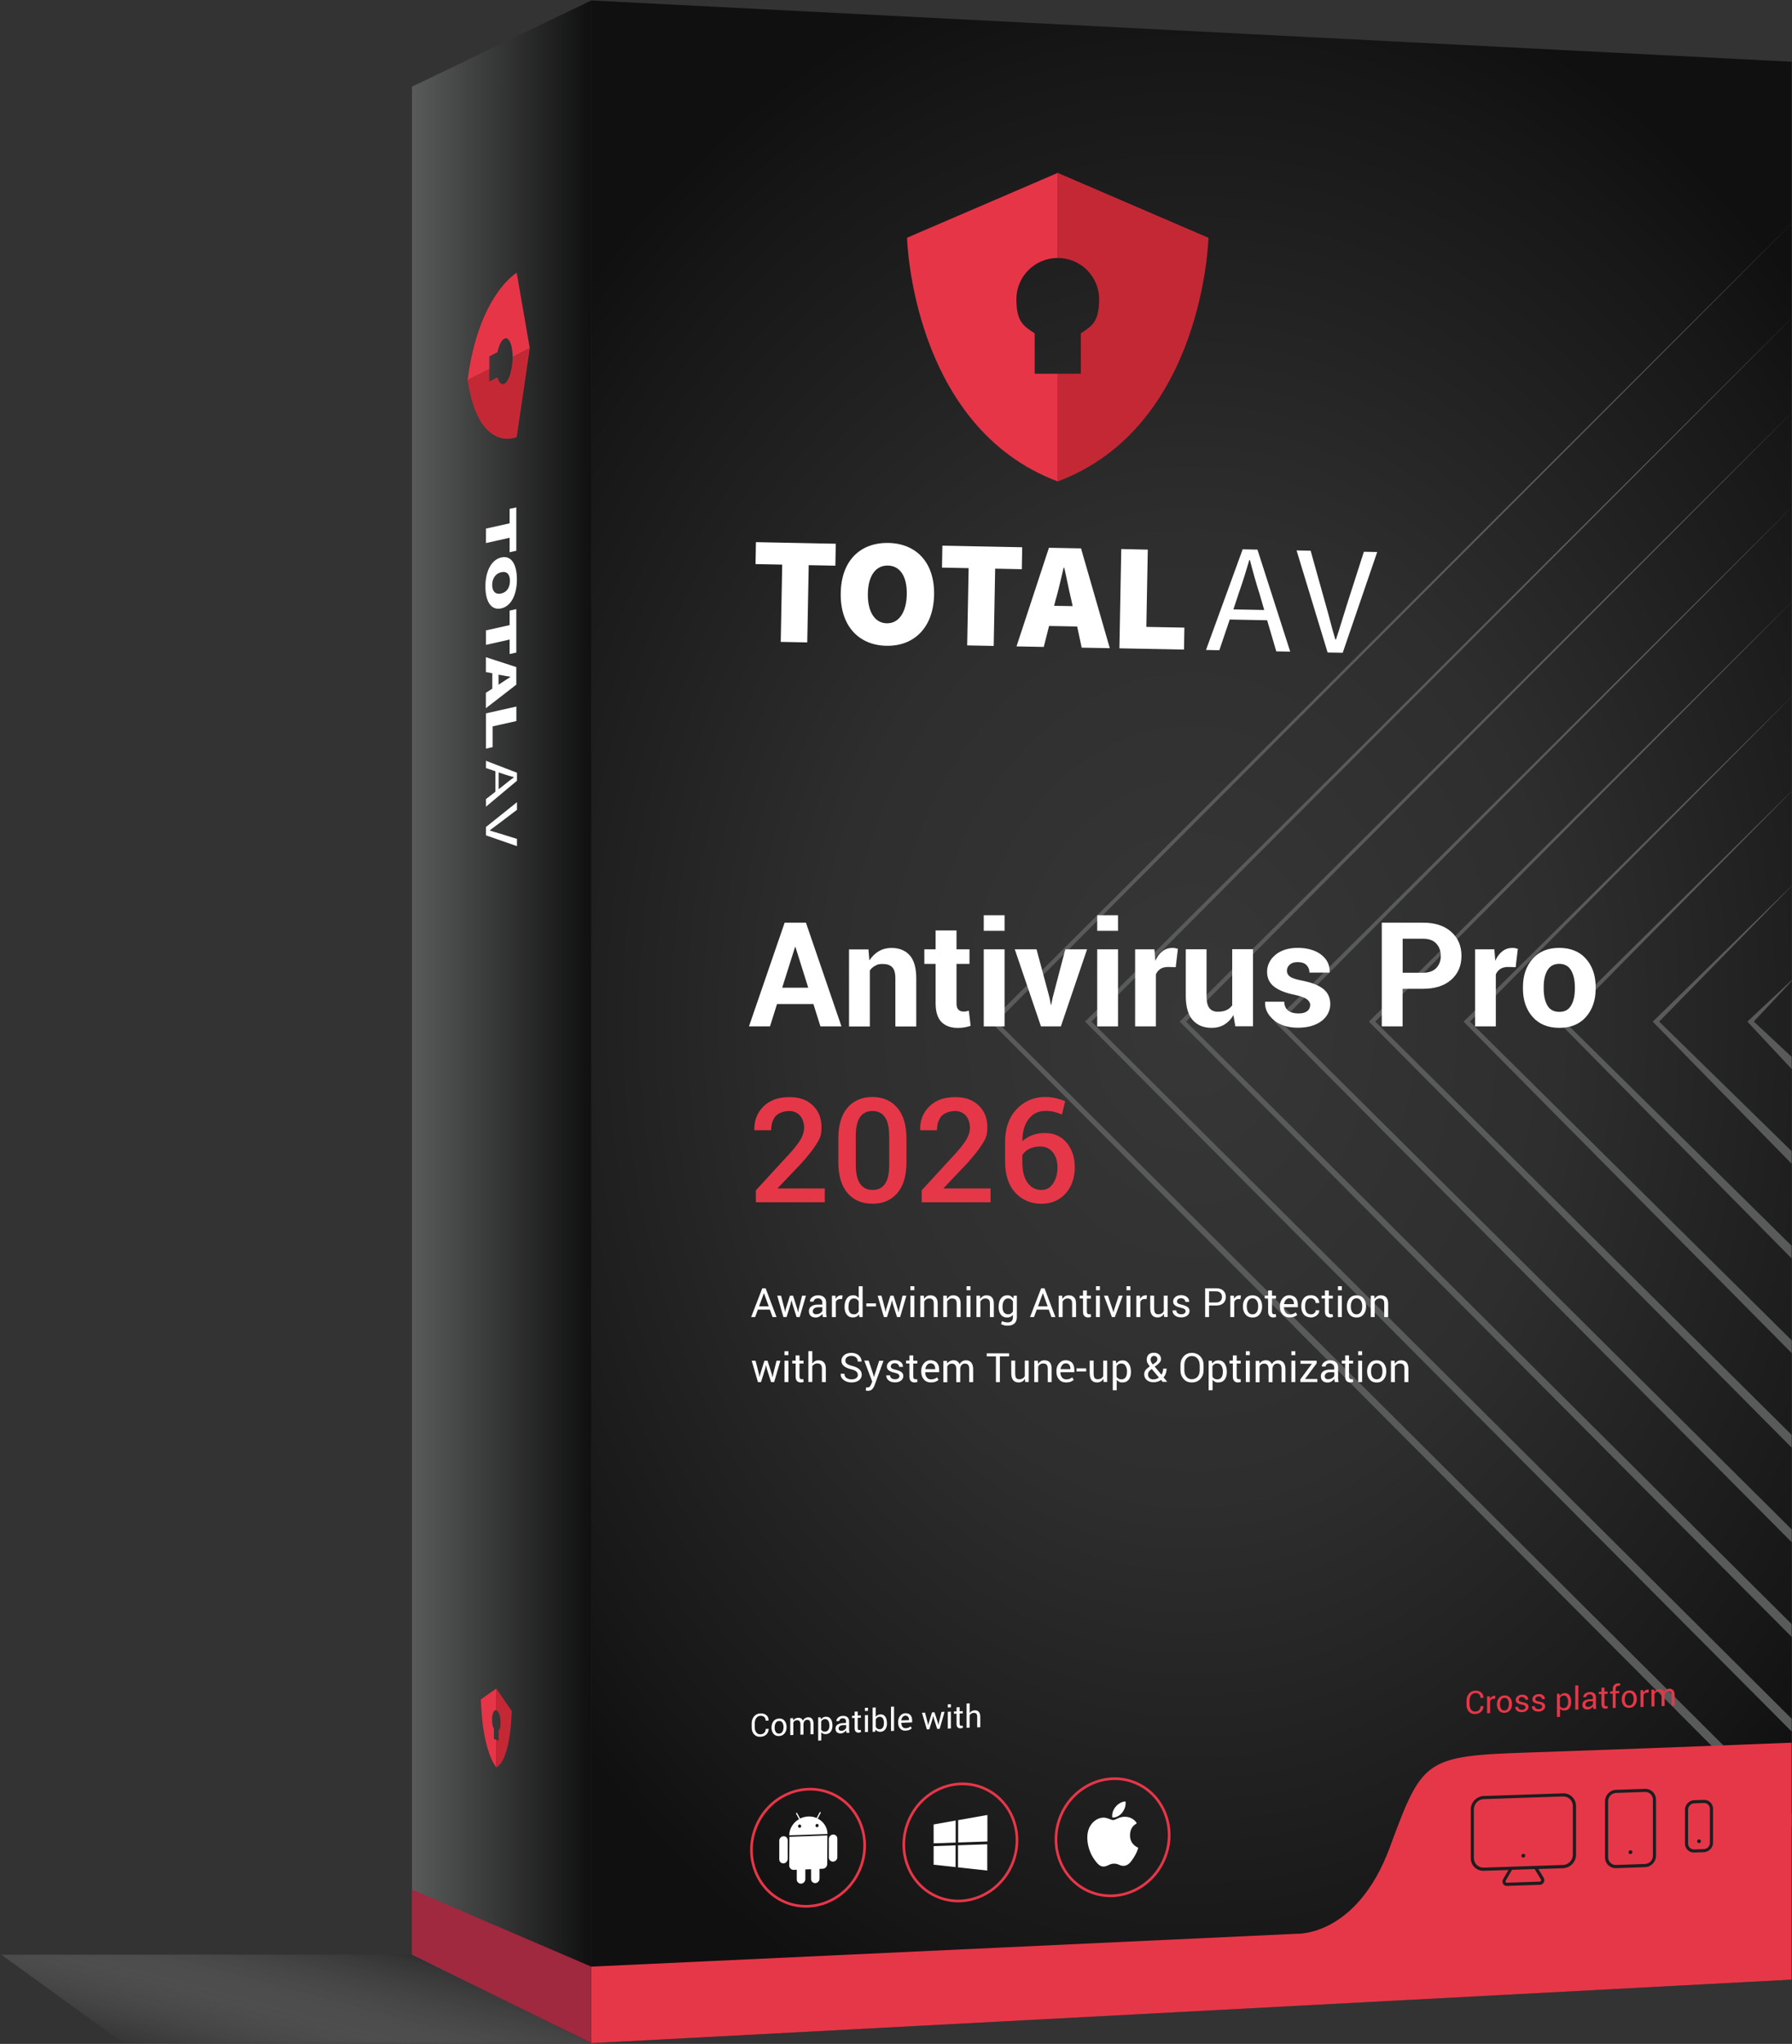 <?xml version="1.0" encoding="UTF-8"?>
<svg id="TotalAV" xmlns="http://www.w3.org/2000/svg" xmlns:xlink="http://www.w3.org/1999/xlink" version="1.1" viewBox="0 0 2702.7 3082">
  <rect x="0" y="0" width="2702.7" height="3082" fill="#333333" stroke="none"/>
  <!-- Generator: Adobe Illustrator 30.0.0, SVG Export Plug-In . SVG Version: 2.1.1 Build 123)  -->
  <defs>
    <style>
      .st0, .st1 {
        fill: #fff;
      }

      .st0, .st2, .st3 {
        fill-rule: evenodd;
      }

      .st4 {
        fill: url(#linear-gradient1);
      }

      .st5 {
        fill: #595a5a;
      }

      .st6 {
        fill: url(#radial-gradient);
      }

      .st7 {
        fill: url(#linear-gradient);
      }

      .st8 {
        isolation: isolate;
      }

      .st9 {
        fill: #a0283f;
      }

      .st10 {
        fill: #1c1e20;
      }

      .st11 {
        fill: none;
        stroke: #e73648;
        stroke-miterlimit: 10;
        stroke-width: 4px;
      }

      .st2 {
        fill: #c52835;
      }

      .st12 {
        fill: #e63748;
      }

      .st3 {
        fill: #e73548;
      }
    </style>
    <linearGradient id="linear-gradient" x1="411.3" y1="917.5" x2="479.1" y2="664.4" gradientTransform="translate(0 2229.5)" gradientUnits="userSpaceOnUse">
      <stop offset="0" stop-color="#fff" stop-opacity="0"/>
      <stop offset="0" stop-color="#f6f6f6" stop-opacity="0"/>
      <stop offset=".2" stop-color="#dedede" stop-opacity=".1"/>
      <stop offset=".4" stop-color="#b6b6b6" stop-opacity=".2"/>
      <stop offset=".6" stop-color="#7f7f7f" stop-opacity=".3"/>
      <stop offset=".9" stop-color="#393939" stop-opacity=".4"/>
      <stop offset="1" stop-color="#101010" stop-opacity=".5"/>
    </linearGradient>
    <radialGradient id="radial-gradient" cx="1796.9" cy="3007" fx="1796.9" fy="3007" r="1389.3" gradientTransform="translate(0 5445.3) scale(1 -1.3)" gradientUnits="userSpaceOnUse">
      <stop offset="0" stop-color="#373737"/>
      <stop offset=".4" stop-color="#2e2e2e"/>
      <stop offset=".8" stop-color="#171717"/>
      <stop offset=".9" stop-color="#101010"/>
    </radialGradient>
    <linearGradient id="linear-gradient1" x1="621.4" y1="3776.3" x2="891.7" y2="3776.3" gradientTransform="translate(0 5317.1) scale(1 -1)" gradientUnits="userSpaceOnUse">
      <stop offset="0" stop-color="#595a5a"/>
      <stop offset="1" stop-color="#101010"/>
    </linearGradient>
  </defs>
  <polygon id="Shadow" class="st7" points="891.8 3080.8 186.3 3080.8 2 2947.5 621.5 2947.3 891.8 3080.8"/>
  <polygon id="Front_Base" class="st6" points="2702.2 2985 891.7 3080.8 891.7 .7 2702.2 93.1 2702.2 2985"/>
  <g id="Arrows">
    <path class="st5" d="M1503.4,1540.5L2701.9,337.3l.3.3v-.7l-1206,1201.2-2.4,2.4,2.4,2.4,1206,1210.9v-19.3l-1198.8-1194"/>
    <path class="st5" d="M1646.1,1540.5L2701.9,480l.3.3v-.7l-1063.3,1058.5-2.4,2.4,2.4,2.4,1063.3,1068.1v-19.3l-1056.1-1051.2"/>
    <path class="st5" d="M1788.8,1540.5l913.1-917.8.3.3v-.7l-920.6,915.8-2.4,2.4,2.4,2.4,920.6,925.4v-19.3l-913.4-908.5"/>
    <path class="st5" d="M1931.6,1540.5l770.4-775.1.3.3v-.7l-777.9,773.1-2.5,2.4,2.5,2.4,777.9,782.7v-19.3l-770.7-765.8"/>
    <path class="st5" d="M2074.2,1540.5l627.7-632.4.3.3v-.7l-635.2,630.4-2.4,2.4,2.4,2.4,635.2,640v-19.2l-628-623.2"/>
    <path class="st5" d="M2217,1540.5l485-489.7.3.3v-.7l-492.5,487.8-2.4,2.4,2.4,2.5,492.5,497.3v-19.2l-485.3-480.7"/>
    <path class="st5" d="M2359.6,1540.5l342.3-347,.2.2v-.7l-349.8,345.1-2.4,2.4,2.4,2.5,349.8,354.6v-19.1l-342.5-338"/>
    <path class="st5" d="M2502.4,1540.5l199.6-204.2.2.2v-.8l-207.1,202.5-2.4,2.4,2.4,2.5,207.1,211.8v-19l-199.8-195.4"/>
    <path class="st5" d="M2645.1,1540.4l57.1-61.1v-1.3l-64.4,60.2-2.4,2.3,2.4,2.6,64.4,68.9v-18.3l-57.1-53.3"/>
  </g>
  <polygon id="Side_Base" class="st4" points="891.7 3080.8 621.4 2947.3 621.4 130.7 891.7 .7 891.7 3080.8"/>
  <g class="st8">
    <g class="st8">
      <path class="st12" d="M1243.9,1812.9h-103.9v-18l50.9-55.4c8.3-9.1,14-16.6,17.2-22.4,3.2-5.8,4.7-11.5,4.7-17.1s-2-12.9-6.1-17.6-9.6-7.1-16.5-7.1-16,2.6-20.4,7.7c-4.4,5.2-6.7,12.2-6.7,21.3h-25.2l-.2-.6c-.4-13.9,4.2-25.6,13.6-35.1,9.5-9.5,22.4-14.2,38.9-14.2s26.9,4.2,35.7,12.5c8.7,8.3,13.1,19.2,13.1,32.5s-2.5,17.5-7.6,25.7-12.9,18.1-23.5,29.8l-34.8,36.6.3.6h70.5v20.9Z"/>
      <path class="st12" d="M1367.1,1752.6c0,20.3-4.6,35.8-13.8,46.5-9.2,10.7-21.6,16-37.4,16s-28.4-5.3-37.6-16c-9.2-10.7-13.9-26.2-13.9-46.5v-35.8c0-20.3,4.6-35.8,13.8-46.5,9.2-10.7,21.7-16.1,37.5-16.1s28.3,5.4,37.5,16.1,13.9,26.2,13.9,46.5v35.8ZM1341,1712.9c0-12.8-2.1-22.3-6.4-28.4-4.3-6.2-10.6-9.2-18.8-9.2s-14.5,3.1-18.7,9.2c-4.3,6.2-6.4,15.6-6.4,28.4v43.5c0,12.9,2.2,22.4,6.5,28.6,4.3,6.2,10.6,9.3,18.9,9.3s14.5-3.1,18.7-9.2c4.2-6.2,6.3-15.7,6.3-28.7v-43.5Z"/>
      <path class="st12" d="M1494,1812.9h-103.9v-18l50.9-55.4c8.3-9.1,14-16.6,17.2-22.4,3.2-5.8,4.7-11.5,4.7-17.1s-2-12.9-6.1-17.6-9.6-7.1-16.5-7.1-16,2.6-20.4,7.7c-4.4,5.2-6.7,12.2-6.7,21.3h-25.2l-.2-.6c-.4-13.9,4.2-25.6,13.6-35.1,9.5-9.5,22.4-14.2,38.9-14.2s26.9,4.2,35.7,12.5c8.7,8.3,13.1,19.2,13.1,32.5s-2.5,17.5-7.6,25.7-12.9,18.1-23.5,29.8l-34.8,36.6.3.6h70.5v20.9Z"/>
      <path class="st12" d="M1576.5,1654.2c5.6,0,11,.6,16.1,1.8s9.8,2.7,13.9,4.6l-4.9,20c-4-1.7-7.9-3.1-11.7-4-3.8-1-8.2-1.5-13.2-1.5-10.5,0-18.9,4.1-25.2,12.2-6.3,8.1-9.5,19-9.5,32.7v.8c4.3-3.9,9.3-7,15-9.1s11.9-3.2,18.7-3.2c14,0,25,4.9,33.1,14.7,8.1,9.8,12.2,22.2,12.2,37.3s-4.7,29.1-14,39.3c-9.3,10.2-21.5,15.4-36.6,15.4s-29-5.6-39.2-16.8-15.3-26.8-15.3-46.8v-29.9c0-20.3,5.7-36.7,17.2-49,11.5-12.3,25.9-18.5,43.3-18.5ZM1569.2,1728.8c-6.6,0-12.2,1.2-16.8,3.5-4.6,2.3-8.1,5.5-10.5,9.5v11.2c0,13.2,2.7,23.4,8,30.6,5.3,7.2,12.2,10.7,20.5,10.7s13.6-3.3,17.9-9.8c4.4-6.5,6.6-14.5,6.6-24s-2.3-17-6.9-22.8c-4.6-5.9-10.8-8.8-18.8-8.8Z"/>
    </g>
  </g>
  <g class="st8">
    <g class="st8">
      <path class="st1" d="M1161.2,1974.8h-18.2l-4.1,11.2h-6l16.8-43.4h5l16.5,43.4h-6l-4.1-11.2ZM1144.8,1969.9h14.6l-7.1-19.7h-.2l-7.3,19.7Z"/>
      <path class="st1" d="M1183.3,1974.3l.7,3.9h.2l.8-3.9,6.4-20.5h4.7l6.5,20.5.9,4.3h.2l.9-4.3,5.1-20.5h5.8l-9.4,32.2h-4.7l-6.2-19.6-1.3-5.5h-.2s-1.3,5.5-1.3,5.5l-6.1,19.6h-4.7l-9.4-32.2h5.8l5.3,20.5Z"/>
      <path class="st1" d="M1241,1986c-.2-1-.4-1.8-.5-2.6-.1-.7-.2-1.5-.2-2.2-1.1,1.5-2.5,2.8-4.3,3.9-1.8,1-3.6,1.6-5.7,1.6-3.4,0-5.9-.9-7.7-2.6-1.8-1.7-2.6-4.1-2.6-7.1s1.2-5.5,3.7-7.2c2.5-1.7,5.9-2.6,10.1-2.6h6.4v-3.2c0-1.9-.6-3.4-1.7-4.5-1.2-1.1-2.8-1.7-4.9-1.7s-3.4.5-4.6,1.4c-1.2,1-1.8,2.1-1.8,3.5h-5.6v-.2c-.2-2.3.9-4.5,3.3-6.4,2.3-1.9,5.3-2.9,9-2.9s6.6.9,8.8,2.8,3.3,4.5,3.3,8v15.5c0,1.2,0,2.3.2,3.3s.3,2.1.7,3.2h-6ZM1231.3,1981.7c2.1,0,4-.5,5.7-1.6,1.7-1.1,2.8-2.3,3.3-3.7v-5.2h-6.6c-2.4,0-4.3.6-5.7,1.8-1.4,1.2-2.1,2.6-2.1,4.2s.4,2.6,1.3,3.4c.9.8,2.2,1.2,4,1.2Z"/>
      <path class="st1" d="M1270,1959l-3-.2c-1.5,0-2.9.4-3.9,1.1-1.1.7-1.9,1.8-2.5,3.1v23h-5.9v-32.2h5.2l.6,4.7c.9-1.7,2-3,3.4-3.9,1.3-.9,2.9-1.4,4.6-1.4s.9,0,1.3.1.7.1,1,.2l-.8,5.5Z"/>
      <path class="st1" d="M1273.8,1970.5c0-5.2,1.1-9.4,3.3-12.5s5.3-4.8,9.3-4.8,3.6.3,5,1c1.5.7,2.7,1.7,3.7,3v-17.7h5.9v46.5h-4.8l-.7-4c-1.1,1.5-2.3,2.7-3.9,3.4-1.5.8-3.3,1.2-5.3,1.2-3.9,0-7-1.4-9.2-4.3s-3.3-6.6-3.3-11.2v-.6ZM1279.6,1971.1c0,3.3.7,5.9,2,7.8,1.3,2,3.4,2.9,6.2,2.9s3.2-.4,4.4-1.2c1.2-.8,2.2-1.9,2.9-3.3v-15c-.8-1.3-1.7-2.4-2.9-3.2s-2.6-1.2-4.3-1.2c-2.8,0-4.9,1.2-6.2,3.5-1.3,2.3-2,5.3-2,9.1v.6Z"/>
      <path class="st1" d="M1321.2,1970h-14.6v-4.6h14.6v4.6Z"/>
      <path class="st1" d="M1334.8,1974.3l.7,3.9h.2l.8-3.9,6.4-20.5h4.7l6.5,20.5.9,4.3h.2l.9-4.3,5.1-20.5h5.8l-9.4,32.2h-4.7l-6.2-19.6-1.3-5.5h-.2s-1.3,5.5-1.3,5.5l-6.1,19.6h-4.7l-9.4-32.2h5.8l5.3,20.5Z"/>
      <path class="st1" d="M1379,1945.5h-5.9v-6h5.9v6ZM1379,1986h-5.9v-32.2h5.9v32.2Z"/>
      <path class="st1" d="M1393.3,1953.8l.4,4.8c1.1-1.7,2.4-3,4-4s3.5-1.4,5.5-1.4c3.5,0,6.2,1,8.1,3.1,1.9,2,2.9,5.2,2.9,9.4v20.3h-5.9v-20.2c0-2.8-.6-4.9-1.7-6-1.1-1.2-2.8-1.8-5.1-1.8s-3.2.4-4.5,1.2c-1.3.8-2.3,1.9-3.1,3.3v23.5h-5.9v-32.2h5.2Z"/>
      <path class="st1" d="M1427.9,1953.8l.4,4.8c1.1-1.7,2.4-3,4-4s3.5-1.4,5.5-1.4c3.5,0,6.2,1,8.1,3.1,1.9,2,2.9,5.2,2.9,9.4v20.3h-5.9v-20.2c0-2.8-.6-4.9-1.7-6-1.1-1.2-2.8-1.8-5.1-1.8s-3.2.4-4.5,1.2c-1.3.8-2.3,1.9-3.1,3.3v23.5h-5.9v-32.2h5.2Z"/>
      <path class="st1" d="M1463.7,1945.5h-5.9v-6h5.9v6ZM1463.7,1986h-5.9v-32.2h5.9v32.2Z"/>
      <path class="st1" d="M1478,1953.8l.4,4.8c1.1-1.7,2.4-3,4-4s3.5-1.4,5.5-1.4c3.5,0,6.2,1,8.1,3.1,1.9,2,2.9,5.2,2.9,9.4v20.3h-5.9v-20.2c0-2.8-.6-4.9-1.7-6-1.1-1.2-2.8-1.8-5.1-1.8s-3.2.4-4.5,1.2c-1.3.8-2.3,1.9-3.1,3.3v23.5h-5.9v-32.2h5.2Z"/>
      <path class="st1" d="M1506.1,1970.5c0-5.2,1.1-9.4,3.4-12.5s5.4-4.8,9.4-4.8,3.8.4,5.4,1.2,2.8,2,3.9,3.6l.7-4.2h4.7v32.4c0,4.1-1.2,7.3-3.6,9.5-2.4,2.2-5.9,3.3-10.4,3.3s-3.2-.2-5-.6c-1.8-.4-3.4-1-4.8-1.7l1.5-4.6c1.1.6,2.3,1.1,3.8,1.4s3,.6,4.4.6c2.9,0,4.9-.7,6.2-2,1.3-1.3,2-3.3,2-5.9v-3.6c-1.1,1.4-2.3,2.4-3.8,3.1-1.5.7-3.2,1-5.1,1-4,0-7.1-1.4-9.3-4.3s-3.4-6.6-3.4-11.2v-.6ZM1512,1971.1c0,3.2.7,5.8,2.1,7.8s3.5,2.9,6.3,2.9,3.2-.4,4.4-1.2c1.2-.8,2.2-1.9,2.9-3.4v-14.8c-.8-1.4-1.7-2.5-2.9-3.3-1.2-.8-2.7-1.2-4.4-1.2-2.8,0-4.9,1.2-6.3,3.5s-2.1,5.4-2.1,9v.6Z"/>
      <path class="st1" d="M1581.8,1974.8h-18.2l-4.1,11.2h-6l16.8-43.4h5l16.5,43.4h-6l-4.1-11.2ZM1565.5,1969.9h14.6l-7.1-19.7h-.2l-7.3,19.7Z"/>
      <path class="st1" d="M1602,1953.8l.4,4.8c1.1-1.7,2.4-3,4-4s3.5-1.4,5.5-1.4c3.5,0,6.2,1,8.1,3.1,1.9,2,2.9,5.2,2.9,9.4v20.3h-5.9v-20.2c0-2.8-.6-4.9-1.7-6-1.1-1.2-2.8-1.8-5.1-1.8s-3.2.4-4.5,1.2c-1.3.8-2.3,1.9-3.1,3.3v23.5h-5.9v-32.2h5.2Z"/>
      <path class="st1" d="M1639.2,1946v7.8h6.1v4.3h-6.1v19.6c0,1.5.3,2.6.9,3.2.6.6,1.5.9,2.5.9s.7,0,1.1-.1c.4,0,.8-.2,1.1-.3l.8,4c-.4.4-1.1.7-1.9.9-.8.2-1.7.3-2.5.3-2.4,0-4.3-.7-5.7-2.2-1.4-1.4-2.1-3.7-2.1-6.8v-19.6h-5.1v-4.3h5.1v-7.8h5.9Z"/>
      <path class="st1" d="M1658.8,1945.5h-5.9v-6h5.9v6ZM1658.8,1986h-5.9v-32.2h5.9v32.2Z"/>
      <path class="st1" d="M1678.6,1976.5l.5,2.3h.2l.6-2.3,7.4-22.7h6l-11.9,32.2h-4.4l-12-32.2h6l7.6,22.7Z"/>
      <path class="st1" d="M1704.9,1945.5h-5.9v-6h5.9v6ZM1704.9,1986h-5.9v-32.2h5.9v32.2Z"/>
      <path class="st1" d="M1729.2,1959l-3-.2c-1.5,0-2.9.4-3.9,1.1-1.1.7-1.9,1.8-2.5,3.1v23h-5.9v-32.2h5.2l.6,4.7c.9-1.7,2-3,3.4-3.9,1.3-.9,2.9-1.4,4.6-1.4s.9,0,1.2.1c.4,0,.7.1,1,.2l-.8,5.5Z"/>
      <path class="st1" d="M1755.3,1981.2c-1,1.7-2.3,3.1-3.9,4-1.6.9-3.4,1.4-5.5,1.4-3.5,0-6.3-1.1-8.2-3.4s-2.9-5.7-2.9-10.5v-19h5.9v19.1c0,3.4.5,5.8,1.5,7.1,1,1.3,2.6,1.9,4.7,1.9s3.8-.4,5.2-1.3c1.4-.8,2.4-2,3.1-3.6v-23.2h5.9v32.2h-5.3l-.4-4.8Z"/>
      <path class="st1" d="M1788.2,1977.4c0-1.3-.5-2.4-1.5-3.2-1-.8-2.8-1.6-5.6-2.2-3.9-.9-6.9-2-8.8-3.5-2-1.5-3-3.4-3-6s1.1-4.8,3.3-6.7c2.2-1.8,5.1-2.8,8.7-2.8s6.7,1,9,2.9c2.2,1.9,3.3,4.3,3.2,7v.2h-5.7c0-1.4-.6-2.7-1.8-3.8s-2.7-1.7-4.7-1.7-3.6.5-4.6,1.4c-1,.9-1.5,2-1.5,3.3s.4,2.3,1.3,3c.9.7,2.7,1.4,5.5,2,4.1.9,7.1,2.1,9.1,3.6,2,1.5,3,3.5,3,6s-1.2,5.2-3.5,6.9-5.3,2.7-9.1,2.7-7.3-1-9.7-3.1-3.5-4.5-3.4-7.3v-.2h5.7c0,2.1.9,3.6,2.3,4.5,1.5,1,3.1,1.4,5.1,1.4s3.7-.4,4.9-1.3,1.8-2,1.8-3.3Z"/>
      <path class="st1" d="M1823.5,1968.6v17.4h-5.9v-43.4h16.6c4.6,0,8.2,1.2,10.8,3.6,2.6,2.4,3.8,5.5,3.8,9.4s-1.3,7.1-3.8,9.5c-2.6,2.4-6.2,3.5-10.8,3.5h-10.7ZM1823.5,1964h10.7c2.9,0,5.1-.8,6.6-2.4s2.2-3.6,2.2-6-.7-4.4-2.2-6c-1.5-1.6-3.6-2.4-6.6-2.4h-10.7v16.7Z"/>
      <path class="st1" d="M1870.9,1959l-3-.2c-1.5,0-2.9.4-3.9,1.1-1.1.7-1.9,1.8-2.5,3.1v23h-5.9v-32.2h5.2l.6,4.7c.9-1.7,2-3,3.4-3.9,1.3-.9,2.9-1.4,4.6-1.4s.9,0,1.2.1c.4,0,.7.1,1,.2l-.8,5.5Z"/>
      <path class="st1" d="M1874.6,1969.6c0-4.8,1.3-8.7,3.9-11.8,2.6-3.1,6.1-4.6,10.5-4.6s8,1.5,10.6,4.6c2.6,3.1,3.9,7,3.9,11.8v.7c0,4.8-1.3,8.7-3.9,11.8-2.6,3.1-6.1,4.6-10.5,4.6s-8-1.5-10.6-4.6c-2.6-3.1-3.9-7-3.9-11.8v-.7ZM1880.4,1970.2c0,3.4.7,6.2,2.2,8.4,1.4,2.2,3.6,3.3,6.4,3.3s4.9-1.1,6.4-3.3c1.4-2.2,2.2-5,2.2-8.4v-.7c0-3.4-.7-6.2-2.2-8.4-1.5-2.2-3.6-3.4-6.4-3.4s-4.9,1.1-6.4,3.4-2.2,5-2.2,8.4v.7Z"/>
      <path class="st1" d="M1918.4,1946v7.8h6.1v4.3h-6.1v19.6c0,1.5.3,2.6.9,3.2.6.6,1.5.9,2.5.9s.7,0,1.1-.1c.4,0,.8-.2,1.1-.3l.8,4c-.4.4-1.1.7-1.9.9-.8.2-1.7.3-2.5.3-2.4,0-4.3-.7-5.7-2.2-1.4-1.4-2.1-3.7-2.1-6.8v-19.6h-5.1v-4.3h5.1v-7.8h5.9Z"/>
      <path class="st1" d="M1945.1,1986.6c-4.5,0-8.1-1.5-10.7-4.5-2.7-3-4-6.9-4-11.6v-1.3c0-4.6,1.4-8.4,4.1-11.5s6-4.6,9.7-4.6,7.6,1.3,9.9,3.9c2.2,2.6,3.3,6.1,3.3,10.5v3.7h-21c0,3.2.8,5.8,2.4,7.8,1.5,2,3.6,3,6.3,3s3.7-.3,5.2-.8c1.5-.6,2.8-1.3,3.9-2.3l2.3,3.8c-1.2,1.1-2.7,2.1-4.6,2.8s-4.2,1.1-6.9,1.1ZM1944.2,1957.8c-2,0-3.6.8-5,2.5-1.4,1.7-2.2,3.7-2.6,6.2h0c0,.1,14.9.1,14.9.1v-.8c0-2.3-.6-4.2-1.8-5.8-1.2-1.5-3.1-2.3-5.5-2.3Z"/>
      <path class="st1" d="M1977.1,1982c1.9,0,3.7-.6,5.1-1.8,1.5-1.2,2.2-2.7,2.2-4.4h5.3v.2c.2,2.8-1.1,5.3-3.6,7.4s-5.6,3.2-9,3.2-8.3-1.5-10.8-4.6c-2.5-3.1-3.7-6.9-3.7-11.5v-1.3c0-4.6,1.2-8.4,3.7-11.5,2.5-3.1,6.1-4.6,10.7-4.6s6.9,1.1,9.2,3.3c2.4,2.2,3.5,5,3.5,8.2v.2h-5.4c0-2-.7-3.6-2.1-5-1.4-1.4-3.1-2.1-5.3-2.1-3.1,0-5.3,1.1-6.6,3.3-1.3,2.2-2,4.9-2,8.1v1.2c0,3.3.7,6,2,8.2s3.5,3.3,6.6,3.3Z"/>
      <path class="st1" d="M2004.1,1946v7.8h6.1v4.3h-6.1v19.6c0,1.5.3,2.6.9,3.2.6.6,1.5.9,2.5.9s.7,0,1.1-.1c.4,0,.8-.2,1.1-.3l.8,4c-.4.4-1.1.7-1.9.9-.8.2-1.7.3-2.5.3-2.4,0-4.3-.7-5.7-2.2-1.4-1.4-2.1-3.7-2.1-6.8v-19.6h-5.1v-4.3h5.1v-7.8h5.9Z"/>
      <path class="st1" d="M2023.8,1945.5h-5.9v-6h5.9v6ZM2023.8,1986h-5.9v-32.2h5.9v32.2Z"/>
      <path class="st1" d="M2031.4,1969.6c0-4.8,1.3-8.7,3.9-11.8,2.6-3.1,6.1-4.6,10.5-4.6s8,1.5,10.6,4.6c2.6,3.1,3.9,7,3.9,11.8v.7c0,4.8-1.3,8.7-3.9,11.8-2.6,3.1-6.1,4.6-10.5,4.6s-8-1.5-10.6-4.6c-2.6-3.1-3.9-7-3.9-11.8v-.7ZM2037.3,1970.2c0,3.4.7,6.2,2.2,8.4,1.4,2.2,3.6,3.3,6.4,3.3s4.9-1.1,6.4-3.3c1.4-2.2,2.2-5,2.2-8.4v-.7c0-3.4-.7-6.2-2.2-8.4-1.5-2.2-3.6-3.4-6.4-3.4s-4.9,1.1-6.4,3.4-2.2,5-2.2,8.4v.7Z"/>
      <path class="st1" d="M2072.7,1953.8l.4,4.8c1.1-1.7,2.4-3,4-4s3.5-1.4,5.5-1.4c3.5,0,6.2,1,8.1,3.1,1.9,2,2.9,5.2,2.9,9.4v20.3h-5.9v-20.2c0-2.8-.6-4.9-1.7-6-1.1-1.2-2.8-1.8-5.1-1.8s-3.2.4-4.5,1.2c-1.3.8-2.3,1.9-3.1,3.3v23.5h-5.9v-32.2h5.2Z"/>
    </g>
  </g>
  <g class="st8">
    <g class="st8">
      <path class="st1" d="M1144.8,2072.3l.7,3.9h.2l.8-3.9,6.4-20.5h4.7l6.5,20.5.9,4.3h.2l.9-4.3,5.1-20.5h5.8l-9.4,32.2h-4.7l-6.2-19.6-1.3-5.5h-.2s-1.3,5.5-1.3,5.5l-6.1,19.6h-4.7l-9.4-32.2h5.8l5.3,20.5Z"/>
      <path class="st1" d="M1189.1,2043.5h-5.9v-6h5.9v6ZM1189.1,2084h-5.9v-32.2h5.9v32.2Z"/>
      <path class="st1" d="M1205.8,2044v7.8h6.1v4.3h-6.1v19.6c0,1.5.3,2.6.9,3.2.6.6,1.5.9,2.5.9s.7,0,1.1-.1c.4,0,.8-.2,1.1-.3l.8,4c-.4.4-1.1.7-1.9.9-.8.2-1.7.3-2.5.3-2.4,0-4.3-.7-5.7-2.2-1.4-1.4-2.1-3.7-2.1-6.8v-19.6h-5.1v-4.3h5.1v-7.8h5.9Z"/>
      <path class="st1" d="M1225.1,2056.1c1.1-1.5,2.5-2.8,4.1-3.6,1.6-.9,3.4-1.3,5.4-1.3,3.4,0,6.1,1,8,3.1s2.9,5.2,2.9,9.5v20.2h-5.9v-20.3c0-2.7-.6-4.6-1.7-5.9s-2.8-1.9-5.1-1.9-3.1.4-4.4,1.1c-1.3.8-2.4,1.8-3.3,3.1v23.8h-5.9v-46.5h5.9v18.6Z"/>
      <path class="st1" d="M1293.7,2073.1c0-2-.7-3.6-2.2-5s-4.1-2.5-7.9-3.4c-4.6-1.1-8.2-2.7-10.7-4.8-2.6-2.1-3.9-4.8-3.9-8s1.4-6.2,4.2-8.5c2.8-2.3,6.4-3.4,10.8-3.4s8.5,1.3,11.3,3.9c2.8,2.6,4.2,5.6,4.1,9.1v.2h-5.7c0-2.5-.8-4.6-2.5-6.2-1.7-1.6-4.1-2.4-7.2-2.4s-5.2.7-6.7,2c-1.6,1.3-2.3,3-2.3,5.2s.8,3.5,2.5,4.7c1.7,1.3,4.4,2.4,8.2,3.3,4.6,1.1,8,2.8,10.4,5s3.6,4.9,3.6,8.2-1.4,6.3-4.3,8.4-6.6,3.2-11.2,3.2-8.2-1.2-11.5-3.5c-3.3-2.4-4.9-5.5-4.8-9.4v-.2h5.7c0,2.8,1,4.9,3.1,6.3,2,1.5,4.6,2.2,7.6,2.2s5.3-.6,7-1.9,2.6-2.9,2.6-5.1Z"/>
      <path class="st1" d="M1316.9,2072.1l1,4.1h.2l7.9-24.3h6.5l-13.6,37.2c-.8,2.2-2,4.1-3.5,5.7-1.5,1.6-3.6,2.4-6.2,2.4s-1.1,0-1.8-.2c-.7-.1-1.3-.2-1.7-.3l.6-4.6c-.1,0,.2,0,1.1,0,.8,0,1.3,0,1.6,0,1.3,0,2.3-.6,3.1-1.7.8-1.1,1.5-2.3,2-3.7l1.4-3.4-12-31.6h6.6l6.8,20.3Z"/>
      <path class="st1" d="M1356.5,2075.4c0-1.3-.5-2.4-1.5-3.2-1-.8-2.8-1.6-5.6-2.2-3.9-.9-6.9-2-8.8-3.5-2-1.5-3-3.4-3-6s1.1-4.8,3.3-6.7c2.2-1.8,5.1-2.8,8.7-2.8s6.7,1,9,2.9c2.2,1.9,3.3,4.3,3.2,7v.2h-5.7c0-1.4-.6-2.7-1.8-3.8-1.2-1.1-2.7-1.7-4.7-1.7s-3.6.5-4.6,1.4c-1,.9-1.5,2-1.5,3.3s.4,2.3,1.3,3c.9.7,2.7,1.4,5.5,2,4.1.9,7.1,2.1,9.1,3.6,2,1.5,3,3.5,3,6s-1.2,5.2-3.5,6.9c-2.3,1.8-5.3,2.7-9.1,2.7s-7.3-1-9.7-3.1-3.5-4.5-3.4-7.3v-.2h5.7c0,2.1.9,3.6,2.3,4.5,1.4,1,3.1,1.4,5.1,1.4s3.7-.4,4.9-1.3c1.2-.8,1.8-2,1.8-3.3Z"/>
      <path class="st1" d="M1377.4,2044v7.8h6.1v4.3h-6.1v19.6c0,1.5.3,2.6.9,3.2.6.6,1.5.9,2.5.9s.7,0,1.1-.1c.4,0,.8-.2,1.1-.3l.8,4c-.4.4-1.1.7-1.9.9-.8.2-1.7.3-2.5.3-2.4,0-4.3-.7-5.7-2.2-1.4-1.4-2.1-3.7-2.1-6.8v-19.6h-5.1v-4.3h5.1v-7.8h5.9Z"/>
      <path class="st1" d="M1404.1,2084.6c-4.5,0-8.1-1.5-10.7-4.5-2.7-3-4-6.9-4-11.6v-1.3c0-4.6,1.4-8.4,4.1-11.5s6-4.6,9.7-4.6,7.6,1.3,9.9,3.9,3.3,6.1,3.3,10.5v3.7h-21c0,3.2.8,5.8,2.4,7.8,1.5,2,3.6,3,6.3,3s3.7-.3,5.2-.8c1.5-.6,2.8-1.3,3.9-2.3l2.3,3.8c-1.2,1.1-2.7,2.1-4.6,2.8-1.9.8-4.2,1.1-6.9,1.1ZM1403.2,2055.8c-2,0-3.6.8-5,2.5s-2.2,3.7-2.6,6.2h0c0,.1,14.9.1,14.9.1v-.8c0-2.3-.6-4.2-1.8-5.8-1.2-1.5-3.1-2.3-5.5-2.3Z"/>
      <path class="st1" d="M1428.2,2051.8l.4,4.2c1.1-1.5,2.4-2.7,4-3.6,1.6-.8,3.5-1.3,5.6-1.3s4,.5,5.5,1.5c1.5,1,2.7,2.5,3.5,4.5,1-1.8,2.4-3.3,4-4.3s3.6-1.6,5.8-1.6c3.3,0,5.9,1.1,7.8,3.4s2.9,5.6,2.9,10.2v19.3h-5.9v-19.3c0-3.2-.5-5.4-1.6-6.7-1.1-1.3-2.7-2-4.9-2s-3.6.7-4.9,2.1-2,3.1-2.2,5.3v20.7h-5.9v-19.3c0-3-.6-5.2-1.7-6.6-1.1-1.4-2.7-2.1-4.8-2.1s-3.3.4-4.4,1.1c-1.2.7-2,1.8-2.7,3.1v23.9h-5.9v-32.2h5.2Z"/>
      <path class="st1" d="M1521.9,2045.3h-13.9v38.8h-5.9v-38.8h-13.9v-4.6h33.7v4.6Z"/>
      <path class="st1" d="M1545.7,2079.2c-1,1.7-2.3,3.1-3.9,4-1.6.9-3.4,1.4-5.5,1.4-3.5,0-6.3-1.1-8.2-3.4s-2.9-5.7-2.9-10.5v-19h5.9v19.1c0,3.4.5,5.8,1.5,7.1s2.6,1.9,4.7,1.9,3.8-.4,5.2-1.3c1.4-.8,2.4-2,3.1-3.6v-23.2h5.9v32.2h-5.3l-.4-4.8Z"/>
      <path class="st1" d="M1565.2,2051.8l.4,4.8c1.1-1.7,2.4-3,4-4s3.5-1.4,5.5-1.4c3.5,0,6.2,1,8.1,3.1,1.9,2,2.9,5.2,2.9,9.4v20.3h-5.9v-20.2c0-2.8-.6-4.9-1.7-6-1.1-1.2-2.8-1.8-5.1-1.8s-3.2.4-4.5,1.2c-1.3.8-2.3,1.9-3.1,3.3v23.5h-5.9v-32.2h5.2Z"/>
      <path class="st1" d="M1608,2084.6c-4.5,0-8.1-1.5-10.7-4.5-2.7-3-4-6.9-4-11.6v-1.3c0-4.6,1.4-8.4,4.1-11.5s6-4.6,9.7-4.6,7.6,1.3,9.9,3.9c2.2,2.6,3.3,6.1,3.3,10.5v3.7h-21c0,3.2.8,5.8,2.4,7.8,1.5,2,3.6,3,6.3,3s3.7-.3,5.2-.8c1.5-.6,2.8-1.3,3.9-2.3l2.3,3.8c-1.2,1.1-2.7,2.1-4.6,2.8s-4.2,1.1-6.9,1.1ZM1607.1,2055.8c-2,0-3.6.8-5,2.5-1.4,1.7-2.2,3.7-2.6,6.2h0c0,.1,14.9.1,14.9.1v-.8c0-2.3-.6-4.2-1.8-5.8-1.2-1.5-3.1-2.3-5.5-2.3Z"/>
      <path class="st1" d="M1638.2,2068h-14.6v-4.6h14.6v4.6Z"/>
      <path class="st1" d="M1664,2079.2c-1,1.7-2.3,3.1-3.9,4-1.6.9-3.4,1.4-5.5,1.4-3.5,0-6.3-1.1-8.2-3.4s-2.9-5.7-2.9-10.5v-19h5.9v19.1c0,3.4.5,5.8,1.5,7.1,1,1.3,2.6,1.9,4.7,1.9s3.8-.4,5.2-1.3c1.4-.8,2.4-2,3.1-3.6v-23.2h5.9v32.2h-5.3l-.4-4.8Z"/>
      <path class="st1" d="M1705.7,2069.1c0,4.6-1.1,8.4-3.3,11.2-2.2,2.8-5.3,4.3-9.2,4.3s-3.7-.3-5.2-1-2.8-1.7-3.8-3v15.8h-5.9v-44.6h4.5l.9,4.2c1.1-1.5,2.4-2.7,3.9-3.5,1.6-.8,3.4-1.2,5.5-1.2,4,0,7.1,1.6,9.3,4.8,2.2,3.2,3.3,7.4,3.3,12.6v.6ZM1699.8,2068.5c0-3.6-.7-6.6-2.2-9-1.4-2.4-3.6-3.5-6.4-3.5s-3.1.4-4.3,1.1-2.2,1.8-2.9,3.1v15.6c.7,1.3,1.7,2.4,2.9,3.1,1.2.7,2.7,1.1,4.4,1.1,2.8,0,4.9-1,6.3-3,1.4-2,2.1-4.7,2.1-7.9v-.6Z"/>
      <path class="st1" d="M1725.7,2072.3c0-2.4.7-4.5,2.1-6.4,1.4-1.8,3.5-3.6,6.3-5.5-1.5-2-2.7-3.7-3.5-5.3-.8-1.5-1.1-3.1-1.1-4.8,0-3.4,1-5.9,2.9-7.8,1.9-1.8,4.6-2.7,8-2.7s5.7.9,7.7,2.7,2.9,4,2.9,6.5-.5,3.6-1.6,5c-1,1.4-2.6,2.9-4.6,4.4l-3.2,2.4,10.1,12.2c.8-1.3,1.4-2.7,1.9-4.3s.7-3.2.7-5h5.2c0,2.6-.4,5-1.2,7.3-.8,2.2-1.9,4.2-3.4,6l5.5,6.6h0c0,.1-6.8.1-6.8.1l-2.5-3c-1.6,1.2-3.3,2.1-5.3,2.7-1.9.6-3.9.9-6,.9-4.3,0-7.7-1.1-10.3-3.4s-3.8-5.2-3.8-8.9ZM1739.8,2080c1.4,0,2.8-.2,4.2-.7,1.4-.5,2.7-1.2,3.9-2.1l-10.8-12.9-1.2.9c-1.8,1.3-3,2.6-3.6,3.9s-.9,2.3-.9,3.3c0,2.2.7,4.1,2.1,5.5s3.5,2.2,6.1,2.2ZM1735.4,2050.4c0,1.1.3,2.2.8,3.3.5,1.1,1.3,2.4,2.4,3.7l4.1-2.8c1.1-.8,1.9-1.6,2.3-2.5.4-.9.6-1.9.6-2.9s-.5-2.3-1.4-3.2c-1-.9-2.2-1.4-3.8-1.4s-2.8.6-3.7,1.7c-.9,1.1-1.3,2.5-1.3,4.1Z"/>
      <path class="st1" d="M1815.2,2066.2c0,5.3-1.6,9.7-4.9,13.2-3.3,3.5-7.5,5.2-12.8,5.2s-9.2-1.7-12.3-5.2c-3.2-3.5-4.8-7.9-4.8-13.2v-7.7c0-5.3,1.6-9.7,4.8-13.2s7.3-5.3,12.3-5.3,9.5,1.8,12.8,5.3,4.9,7.9,4.9,13.2v7.7ZM1809.3,2058.4c0-4-1.1-7.2-3.2-9.8-2.1-2.5-5-3.8-8.6-3.8s-6.1,1.3-8.2,3.8c-2,2.5-3.1,5.8-3.1,9.8v7.8c0,4,1,7.3,3.1,9.8s4.8,3.8,8.2,3.8,6.5-1.3,8.7-3.8c2.1-2.5,3.2-5.8,3.2-9.8v-7.8Z"/>
      <path class="st1" d="M1850.3,2069.1c0,4.6-1.1,8.4-3.3,11.2-2.2,2.8-5.3,4.3-9.2,4.3s-3.7-.3-5.2-1-2.8-1.7-3.8-3v15.8h-5.9v-44.6h4.5l.9,4.2c1.1-1.5,2.4-2.7,3.9-3.5,1.6-.8,3.4-1.2,5.5-1.2,4,0,7.1,1.6,9.3,4.8,2.2,3.2,3.3,7.4,3.3,12.6v.6ZM1844.4,2068.5c0-3.6-.7-6.6-2.2-9-1.4-2.4-3.6-3.5-6.4-3.5s-3.1.4-4.3,1.1-2.2,1.8-2.9,3.1v15.6c.7,1.3,1.7,2.4,2.9,3.1,1.2.7,2.7,1.1,4.4,1.1,2.8,0,4.9-1,6.3-3,1.4-2,2.1-4.7,2.1-7.9v-.6Z"/>
      <path class="st1" d="M1865.2,2044v7.8h6.1v4.3h-6.1v19.6c0,1.5.3,2.6.9,3.2.6.6,1.5.9,2.5.9s.7,0,1.1-.1c.4,0,.8-.2,1.1-.3l.8,4c-.4.4-1.1.7-1.9.9-.8.2-1.7.3-2.5.3-2.4,0-4.3-.7-5.7-2.2-1.4-1.4-2.1-3.7-2.1-6.8v-19.6h-5.1v-4.3h5.1v-7.8h5.9Z"/>
      <path class="st1" d="M1884.9,2043.5h-5.9v-6h5.9v6ZM1884.9,2084h-5.9v-32.2h5.9v32.2Z"/>
      <path class="st1" d="M1899.2,2051.8l.4,4.2c1.1-1.5,2.4-2.7,4-3.6,1.6-.8,3.5-1.3,5.6-1.3s4,.5,5.5,1.5,2.7,2.5,3.5,4.5c1-1.8,2.4-3.3,4-4.3s3.6-1.6,5.8-1.6c3.3,0,5.9,1.1,7.8,3.4s2.9,5.6,2.9,10.2v19.3h-5.9v-19.3c0-3.2-.5-5.4-1.6-6.7-1.1-1.3-2.7-2-4.9-2s-3.6.7-4.9,2.1c-1.2,1.4-2,3.1-2.2,5.3v20.7h-5.9v-19.3c0-3-.6-5.2-1.7-6.6-1.1-1.4-2.7-2.1-4.8-2.1s-3.3.4-4.4,1.1c-1.2.7-2,1.8-2.7,3.1v23.9h-5.9v-32.2h5.2Z"/>
      <path class="st1" d="M1953.6,2043.5h-5.9v-6h5.9v6ZM1953.6,2084h-5.9v-32.2h5.9v32.2Z"/>
      <path class="st1" d="M1968.2,2079.4h18.6v4.6h-25.6v-4.1l17.4-23.5h-17.2v-4.6h24.4v4l-17.6,23.6Z"/>
      <path class="st1" d="M2013.1,2084c-.2-1-.4-1.8-.5-2.6-.1-.7-.2-1.5-.2-2.2-1.1,1.5-2.5,2.8-4.3,3.9-1.8,1-3.6,1.6-5.7,1.6-3.4,0-5.9-.9-7.7-2.6-1.8-1.7-2.6-4.1-2.6-7.1s1.2-5.5,3.7-7.2c2.5-1.7,5.9-2.6,10.1-2.6h6.4v-3.2c0-1.9-.6-3.4-1.7-4.5-1.2-1.1-2.8-1.7-4.9-1.7s-3.4.5-4.6,1.4c-1.2,1-1.8,2.1-1.8,3.5h-5.6v-.2c-.2-2.3.9-4.5,3.3-6.4,2.3-1.9,5.3-2.9,9-2.9s6.6.9,8.8,2.8c2.2,1.9,3.3,4.5,3.3,8v15.5c0,1.2,0,2.3.2,3.3s.3,2.1.7,3.2h-6ZM2003.4,2079.7c2.1,0,4-.5,5.7-1.6s2.8-2.3,3.3-3.7v-5.2h-6.6c-2.4,0-4.3.6-5.7,1.8-1.4,1.2-2.1,2.6-2.1,4.2s.4,2.6,1.3,3.4c.9.8,2.2,1.2,4,1.2Z"/>
      <path class="st1" d="M2034.6,2044v7.8h6.1v4.3h-6.1v19.6c0,1.5.3,2.6.9,3.2.6.6,1.5.9,2.5.9s.7,0,1.1-.1c.4,0,.8-.2,1.1-.3l.8,4c-.4.4-1.1.7-1.9.9-.8.2-1.7.3-2.5.3-2.4,0-4.3-.7-5.7-2.2-1.4-1.4-2.1-3.7-2.1-6.8v-19.6h-5.1v-4.3h5.1v-7.8h5.9Z"/>
      <path class="st1" d="M2054.3,2043.5h-5.9v-6h5.9v6ZM2054.3,2084h-5.9v-32.2h5.9v32.2Z"/>
      <path class="st1" d="M2061.9,2067.6c0-4.8,1.3-8.7,3.9-11.8,2.6-3.1,6.1-4.6,10.5-4.6s8,1.5,10.6,4.6c2.6,3.1,3.9,7,3.9,11.8v.7c0,4.8-1.3,8.7-3.9,11.8-2.6,3.1-6.1,4.6-10.5,4.6s-8-1.5-10.6-4.6c-2.6-3.1-3.9-7-3.9-11.8v-.7ZM2067.8,2068.2c0,3.4.7,6.2,2.2,8.4,1.4,2.2,3.6,3.3,6.4,3.3s4.9-1.1,6.4-3.3c1.4-2.2,2.2-5,2.2-8.4v-.7c0-3.4-.7-6.2-2.2-8.4-1.5-2.2-3.6-3.4-6.4-3.4s-4.9,1.1-6.4,3.4-2.2,5-2.2,8.4v.7Z"/>
      <path class="st1" d="M2103.2,2051.8l.4,4.8c1.1-1.7,2.4-3,4-4s3.5-1.4,5.5-1.4c3.5,0,6.2,1,8.1,3.1,1.9,2,2.9,5.2,2.9,9.4v20.3h-5.9v-20.2c0-2.8-.6-4.9-1.7-6-1.1-1.2-2.8-1.8-5.1-1.8s-3.2.4-4.5,1.2c-1.3.8-2.3,1.9-3.1,3.3v23.5h-5.9v-32.2h5.2Z"/>
    </g>
  </g>
  <g id="Compatible_With">
    <g class="st8">
      <g class="st8">
        <path class="st1" d="M1159.3,2607h0c0,3.3-1.1,6.1-3.4,8.3-2.3,2.3-5.4,3.5-9.2,3.6-3.9.2-7-1.1-9.4-3.7s-3.6-6.1-3.6-10.3v-6.1c0-4.2,1.2-7.7,3.6-10.6,2.4-2.8,5.6-4.4,9.4-4.5,3.9-.2,6.9.7,9.2,2.7,2.3,2,3.4,4.6,3.3,8h0c0,.1-4.4.3-4.4.3,0-2.4-.7-4.3-2.1-5.6-1.4-1.3-3.4-1.9-5.9-1.8-2.6.1-4.6,1.2-6.2,3.4-1.5,2.1-2.3,4.8-2.3,7.8v6.1c0,3.1.8,5.7,2.3,7.7,1.5,2,3.6,3,6.2,2.9,2.6-.1,4.5-.9,5.9-2.3,1.4-1.4,2.1-3.4,2.1-5.8l4.4-.2Z"/>
        <path class="st1" d="M1163.6,2604.8c0-3.8,1-6.9,3-9.4s4.8-3.8,8.3-4c3.5-.1,6.3.9,8.3,3.3s3.1,5.4,3.1,9.2v.5c0,3.8-1,6.9-3,9.4-2,2.5-4.8,3.8-8.3,4s-6.3-.9-8.3-3.3c-2-2.3-3.1-5.4-3.1-9.1v-.5ZM1168.3,2605.1c0,2.7.6,4.9,1.7,6.6s2.8,2.5,5,2.4c2.2,0,3.9-1,5-2.8,1.1-1.8,1.7-4,1.7-6.7v-.5c0-2.7-.6-4.8-1.7-6.6s-2.8-2.5-5-2.4c-2.2,0-3.9,1-5,2.9s-1.7,4-1.7,6.7v.5Z"/>
        <path class="st1" d="M1196.1,2591l.3,3.3c.8-1.2,1.9-2.2,3.1-2.9,1.3-.7,2.8-1.1,4.4-1.2,1.7,0,3.1.3,4.3,1s2.1,1.9,2.7,3.4c.8-1.5,1.8-2.7,3.2-3.6s2.8-1.4,4.6-1.5c2.6-.1,4.6.7,6.1,2.4,1.5,1.7,2.2,4.4,2.2,7.9v15.2l-4.6.2v-15.2c0-2.5-.4-4.3-1.3-5.3-.9-1-2.1-1.5-3.8-1.4-1.6,0-2.9.7-3.8,1.8-1,1.1-1.5,2.5-1.7,4.2v16.3l-4.6.2v-15.2c0-2.4-.4-4.1-1.3-5.2-.9-1.1-2.2-1.6-3.8-1.5-1.4,0-2.6.4-3.5,1-.9.6-1.6,1.5-2.1,2.5v18.8l-4.6.2v-25.4l4.1-.2Z"/>
        <path class="st1" d="M1255.5,2602.2c0,3.7-.9,6.6-2.6,9-1.7,2.3-4.2,3.5-7.2,3.7-1.6,0-2.9-.1-4.1-.6-1.2-.5-2.2-1.2-3-2.2v12.4l-4.6.2v-35.1h3.5c0-.1.7,3.1.7,3.1.8-1.3,1.9-2.2,3.1-2.9,1.2-.7,2.7-1.1,4.3-1.1,3.1-.1,5.6,1,7.3,3.4,1.7,2.4,2.6,5.7,2.6,9.8v.5ZM1250.9,2601.8c0-2.9-.6-5.2-1.7-7s-2.8-2.7-5-2.6c-1.3,0-2.5.4-3.4,1s-1.7,1.5-2.3,2.6v12.3c.6,1,1.3,1.8,2.3,2.4.9.5,2.1.8,3.4.7,2.2,0,3.8-1,5-2.6,1.1-1.6,1.7-3.7,1.7-6.3v-.5Z"/>
        <path class="st1" d="M1276.7,2613c-.2-.8-.3-1.4-.4-2,0-.6-.1-1.2-.2-1.8-.9,1.3-2,2.3-3.4,3.2-1.4.9-2.9,1.4-4.5,1.4-2.6.1-4.6-.5-6-1.8-1.4-1.3-2.1-3.1-2.1-5.5s1-4.4,2.9-5.8c2-1.5,4.6-2.2,8-2.4l5-.2v-2.5c0-1.5-.5-2.6-1.4-3.5-.9-.8-2.2-1.2-3.8-1.1-1.5,0-2.7.5-3.6,1.3-.9.8-1.4,1.7-1.4,2.8l-4.4.2h0c0-2,.8-3.7,2.6-5.3,1.8-1.6,4.2-2.5,7.1-2.6,2.9-.1,5.2.5,6.9,1.9,1.7,1.4,2.6,3.5,2.6,6.2v12.2c0,.9,0,1.8.1,2.6s.3,1.7.5,2.5l-4.8.2ZM1269.1,2609.9c1.7,0,3.2-.6,4.5-1.5,1.3-.9,2.2-1.9,2.6-3.1v-4.1l-5.2.2c-1.9,0-3.3.6-4.5,1.6s-1.7,2.1-1.7,3.4.4,2,1.1,2.6c.7.6,1.7.9,3.1.9Z"/>
        <path class="st1" d="M1293.6,2580.8v6.1l4.8-.2v3.4l-4.8.2v15.4c0,1.2.2,2,.7,2.5.5.5,1.1.7,2,.6.3,0,.6,0,.9-.1.3,0,.6-.2.9-.3l.6,3.1c-.3.3-.8.5-1.5.8-.7.2-1.3.3-2,.4-1.9,0-3.4-.4-4.5-1.5-1.1-1.1-1.7-2.8-1.7-5.3v-15.4l-4,.2v-3.4l4-.2v-6.1l4.6-.2Z"/>
        <path class="st1" d="M1309.1,2579.8l-4.6.2v-4.7l4.6-.2v4.7ZM1309.1,2611.6l-4.6.2v-25.4l4.6-.2v25.4Z"/>
        <path class="st1" d="M1337.8,2598.7c0,3.7-.9,6.6-2.6,9-1.8,2.3-4.2,3.5-7.2,3.7-1.7,0-3.1-.2-4.4-.8s-2.3-1.5-3.1-2.7l-.6,3.4-3.8.2v-36.6l4.6-.2v14.2c.8-1.2,1.8-2.1,3-2.7,1.2-.6,2.6-1,4.1-1.1,3.1-.1,5.6,1,7.3,3.4,1.7,2.4,2.6,5.7,2.6,9.8v.5ZM1333.2,2598.4c0-2.9-.5-5.3-1.6-7.1s-2.7-2.6-4.9-2.6c-1.4,0-2.6.5-3.6,1.2-1,.7-1.8,1.7-2.3,2.9v11c.6,1.2,1.4,2.2,2.3,2.8s2.2,1,3.6.9c2.2,0,3.8-.9,4.8-2.5,1.1-1.6,1.6-3.7,1.6-6.2v-.5Z"/>
        <path class="st1" d="M1348.4,2610l-4.6.2v-36.6l4.6-.2v36.6Z"/>
        <path class="st1" d="M1366,2609.7c-3.5.1-6.3-.9-8.4-3.2s-3.1-5.3-3.1-9v-1c0-3.6,1.1-6.7,3.2-9.2s4.7-3.8,7.6-3.9c3.4-.1,6,.8,7.8,2.8,1.7,2,2.6,4.7,2.6,8.1v2.9l-16.4.7h0c0,2.6.7,4.5,1.8,6,1.2,1.5,2.8,2.2,5,2.1,1.6,0,2.9-.3,4.1-.8,1.2-.5,2.2-1.2,3.1-2l1.8,2.9c-.9.9-2.1,1.7-3.6,2.4-1.5.7-3.3,1-5.4,1.1ZM1365.3,2587.1c-1.5,0-2.9.8-4,2.1-1.1,1.3-1.8,3-2,5h0c0,.1,11.7-.4,11.7-.4v-.6c0-1.8-.5-3.3-1.5-4.5s-2.4-1.7-4.3-1.6Z"/>
        <path class="st1" d="M1399.3,2598.6l.5,3h.1s.7-3.1.7-3.1l5.1-16.4,3.7-.2,5.1,15.9.7,3.4h.1s.7-3.5.7-3.5l4-16.3,4.6-.2-7.4,25.7-3.7.2-4.9-15.3-1.1-4.3h-.1s-1,4.4-1,4.4l-4.8,15.7-3.7.2-7.4-25.1,4.6-.2,4.2,16Z"/>
        <path class="st1" d="M1434.1,2574.5l-4.6.2v-4.7l4.6-.2v4.7ZM1434.1,2606.4l-4.6.2v-25.4l4.6-.2v25.4Z"/>
        <path class="st1" d="M1447.3,2574.3v6.1l4.8-.2v3.4l-4.8.2v15.4c0,1.2.2,2,.7,2.5.5.5,1.1.7,2,.6.3,0,.6,0,.9-.1.3,0,.6-.2.9-.3l.6,3.1c-.3.3-.8.5-1.5.8-.7.2-1.3.3-2,.4-1.9,0-3.4-.4-4.5-1.5-1.1-1.1-1.7-2.8-1.7-5.3v-15.4l-4,.2v-3.4l4-.2v-6.1l4.6-.2Z"/>
        <path class="st1" d="M1462.4,2583.2c.9-1.3,1.9-2.3,3.2-3,1.3-.7,2.7-1.1,4.2-1.2,2.7-.1,4.8.6,6.3,2.2,1.5,1.6,2.3,4,2.3,7.4v15.9l-4.6.2v-16c0-2.1-.4-3.6-1.3-4.6-.9-1-2.2-1.4-4-1.3-1.3,0-2.4.4-3.5,1-1,.6-1.9,1.5-2.6,2.6v18.7l-4.6.2v-36.6l4.6-.2v14.6Z"/>
      </g>
    </g>
  </g>
  <g class="st8">
    <g class="st8">
      <path class="st12" d="M2237.4,2572.7h0c0,3.3-1.1,6.1-3.4,8.3-2.3,2.3-5.4,3.5-9.2,3.6-3.9.2-7-1.1-9.4-3.7s-3.6-6.1-3.6-10.3v-6.1c0-4.2,1.2-7.7,3.6-10.6s5.6-4.3,9.4-4.5c3.9-.2,6.9.8,9.2,2.7s3.4,4.6,3.3,8h0c0,.1-4.4.3-4.4.3,0-2.4-.7-4.3-2.1-5.6-1.4-1.3-3.4-2-5.9-1.8-2.6.1-4.6,1.2-6.2,3.4-1.5,2.1-2.3,4.7-2.3,7.8v6.1c0,3.1.8,5.7,2.3,7.7,1.5,2,3.6,3,6.2,2.9,2.6-.1,4.5-.9,5.9-2.3,1.4-1.4,2.1-3.4,2.1-5.8l4.4-.2Z"/>
      <path class="st12" d="M2254.8,2561.7h-2.4c-1.2,0-2.2.3-3.1.9-.8.6-1.5,1.5-1.9,2.5v18.1l-4.6.2v-25.4l4.1-.2.4,3.7c.7-1.3,1.6-2.4,2.7-3.2,1.1-.8,2.3-1.2,3.6-1.2.3,0,.7,0,1,0s.6,0,.8.1l-.6,4.3Z"/>
      <path class="st12" d="M2257.7,2569.9c0-3.8,1-6.9,3-9.4,2-2.5,4.8-3.8,8.3-4,3.5-.1,6.3,1,8.3,3.3s3.1,5.4,3.1,9.2v.5c0,3.8-1,6.9-3,9.4-2,2.5-4.8,3.8-8.3,3.9-3.5.1-6.3-1-8.3-3.3-2-2.3-3.1-5.4-3.1-9.2v-.5ZM2262.3,2570.2c0,2.7.6,4.9,1.7,6.6,1.1,1.7,2.8,2.5,5,2.4,2.2,0,3.9-1,5-2.8,1.1-1.8,1.7-4,1.7-6.7v-.5c0-2.7-.6-4.8-1.7-6.6-1.1-1.7-2.8-2.5-5-2.4-2.2,0-3.9,1-5,2.8-1.1,1.8-1.7,4-1.7,6.7v.5Z"/>
      <path class="st12" d="M2300.8,2574.4c0-1-.4-1.8-1.2-2.5-.8-.6-2.2-1.1-4.4-1.5-3.1-.5-5.4-1.4-6.9-2.5s-2.3-2.6-2.3-4.6.9-3.9,2.6-5.4c1.7-1.5,4-2.3,6.8-2.5,3-.1,5.3.5,7,2,1.7,1.4,2.6,3.3,2.5,5.4h0c0,.1-4.4.3-4.4.3,0-1.1-.5-2.1-1.4-2.9s-2.2-1.2-3.7-1.2c-1.6,0-2.9.5-3.7,1.2s-1.2,1.6-1.2,2.7.4,1.8,1.1,2.3c.7.5,2.1,1,4.3,1.4,3.2.6,5.6,1.4,7.1,2.5s2.3,2.7,2.3,4.7-.9,4.1-2.7,5.6c-1.8,1.5-4.2,2.3-7.1,2.4-3.2.1-5.8-.6-7.6-2.2-1.9-1.6-2.7-3.4-2.6-5.6h0c0-.1,4.4-.3,4.4-.3,0,1.6.7,2.8,1.8,3.5,1.1.7,2.5,1,4,1,1.6,0,2.9-.4,3.9-1.2.9-.7,1.4-1.6,1.4-2.7Z"/>
      <path class="st12" d="M2325.9,2573.4c0-1-.4-1.8-1.2-2.5s-2.2-1.1-4.4-1.5c-3.1-.5-5.4-1.4-6.9-2.4-1.6-1.1-2.3-2.6-2.3-4.6s.9-3.9,2.6-5.4c1.7-1.5,4-2.3,6.8-2.5,3-.1,5.3.5,7,2,1.7,1.4,2.6,3.3,2.5,5.4h0c0,.1-4.4.3-4.4.3,0-1.1-.5-2.1-1.4-2.9-.9-.8-2.2-1.2-3.7-1.2-1.6,0-2.9.5-3.7,1.2-.8.8-1.2,1.6-1.2,2.7s.4,1.8,1.1,2.3c.7.6,2.1,1,4.3,1.4,3.2.6,5.6,1.4,7.1,2.5,1.6,1.1,2.3,2.7,2.3,4.7s-.9,4.1-2.7,5.6c-1.8,1.5-4.2,2.3-7.1,2.4-3.2.1-5.8-.6-7.6-2.2-1.9-1.6-2.7-3.4-2.6-5.6h0c0-.1,4.4-.3,4.4-.3,0,1.6.7,2.8,1.8,3.5,1.1.7,2.5,1,4,1,1.6,0,2.9-.5,3.9-1.2.9-.7,1.4-1.6,1.4-2.7Z"/>
      <path class="st12" d="M2369.7,2566.6c0,3.7-.9,6.6-2.6,9-1.7,2.3-4.2,3.5-7.2,3.7-1.6,0-2.9-.1-4.1-.6s-2.2-1.2-3-2.2v12.4l-4.6.2v-35.1h3.5c0-.1.7,3.1.7,3.1.8-1.3,1.9-2.2,3.1-2.9,1.2-.7,2.7-1.1,4.3-1.1,3.1-.1,5.6,1,7.3,3.4,1.7,2.4,2.6,5.7,2.6,9.8v.5ZM2365.1,2566.3c0-2.9-.6-5.2-1.7-7s-2.8-2.7-5-2.6c-1.3,0-2.5.4-3.4,1s-1.7,1.5-2.3,2.6v12.3c.6,1,1.3,1.8,2.3,2.4.9.5,2.1.8,3.4.7,2.2,0,3.8-1,5-2.6,1.1-1.6,1.7-3.7,1.7-6.3v-.5Z"/>
      <path class="st12" d="M2380.4,2577.9l-4.6.2v-36.6l4.6-.2v36.6Z"/>
      <path class="st12" d="M2403.1,2577c-.2-.8-.3-1.4-.4-2,0-.6-.1-1.2-.2-1.8-.9,1.3-2,2.3-3.4,3.2-1.4.9-2.9,1.3-4.5,1.4-2.6.1-4.6-.5-6-1.8s-2.1-3.1-2.1-5.5,1-4.4,2.9-5.8c2-1.4,4.6-2.2,8-2.4l5-.2v-2.5c0-1.5-.5-2.6-1.4-3.5s-2.2-1.2-3.8-1.1c-1.5,0-2.7.5-3.6,1.3-.9.8-1.4,1.7-1.4,2.8l-4.4.2h0c0-2,.8-3.7,2.6-5.3,1.8-1.6,4.2-2.5,7.1-2.6,2.9-.1,5.2.5,6.9,1.9,1.7,1.4,2.6,3.5,2.6,6.2v12.2c0,.9,0,1.8.1,2.6s.3,1.7.5,2.5l-4.8.2ZM2395.4,2573.9c1.7,0,3.2-.6,4.5-1.5,1.3-.9,2.2-1.9,2.6-3.1v-4.1l-5.2.2c-1.9,0-3.3.6-4.5,1.6-1.1,1-1.7,2.1-1.7,3.4s.4,2,1.1,2.6c.7.6,1.7.9,3.1.9Z"/>
      <path class="st12" d="M2419.9,2544.8v6.1l4.8-.2v3.4l-4.8.2v15.4c0,1.2.2,2,.7,2.5.5.5,1.1.7,2,.6.3,0,.6,0,.9-.1.3,0,.6-.2.9-.3l.6,3.1c-.3.3-.8.5-1.5.8-.7.2-1.3.3-2,.3-1.9,0-3.4-.4-4.5-1.5-1.1-1.1-1.7-2.8-1.7-5.3v-15.4l-4,.2v-3.4l4-.2v-6.1l4.6-.2Z"/>
      <path class="st12" d="M2432.3,2575.8v-22l-4,.2v-3.4l4-.2v-3.2c0-2.7.7-4.8,2.1-6.4s3.4-2.4,5.9-2.5c.5,0,1.1,0,1.6,0,.5,0,1.1.2,1.8.3l-.6,3.5c-.3,0-.6,0-1-.1-.4,0-.8,0-1.3,0-1.3,0-2.3.5-3,1.3-.7.8-1,2-1,3.5v3.2l5.3-.2v3.4l-5.3.2v22l-4.6.2Z"/>
      <path class="st12" d="M2445.9,2562.4c0-3.8,1-6.9,3-9.4,2-2.5,4.8-3.8,8.3-4,3.5-.1,6.3,1,8.3,3.3,2,2.3,3.1,5.4,3.1,9.2v.5c0,3.8-1,6.9-3,9.4-2,2.5-4.8,3.8-8.3,3.9-3.5.1-6.3-1-8.3-3.3-2-2.3-3.1-5.4-3.1-9.2v-.5ZM2450.5,2562.7c0,2.7.6,4.9,1.7,6.6,1.1,1.7,2.8,2.5,5,2.4,2.2,0,3.9-1,5-2.8,1.1-1.8,1.7-4,1.7-6.7v-.5c0-2.7-.6-4.8-1.7-6.6-1.1-1.7-2.8-2.5-5-2.4-2.2,0-3.9,1-5,2.8-1.1,1.8-1.7,4-1.7,6.7v.5Z"/>
      <path class="st12" d="M2486.2,2552.4h-2.4c-1.2,0-2.2.3-3.1.9-.8.6-1.5,1.5-1.9,2.5v18.1l-4.6.2v-25.4l4.1-.2.4,3.7c.7-1.3,1.6-2.4,2.7-3.2,1.1-.8,2.3-1.2,3.6-1.2.3,0,.7,0,1,0,.3,0,.6,0,.8.1l-.6,4.3Z"/>
      <path class="st12" d="M2494.8,2547.9l.3,3.3c.8-1.2,1.9-2.2,3.2-2.9,1.3-.7,2.8-1.1,4.4-1.2s3.1.3,4.3,1c1.2.7,2.1,1.9,2.7,3.4.8-1.5,1.9-2.7,3.2-3.6,1.3-.9,2.8-1.4,4.6-1.5,2.6-.1,4.6.7,6.1,2.4,1.5,1.7,2.2,4.4,2.2,7.9v15.2l-4.6.2v-15.2c0-2.5-.4-4.3-1.3-5.3-.9-1-2.1-1.5-3.8-1.4-1.6,0-2.9.7-3.8,1.8s-1.5,2.5-1.7,4.2v16.3l-4.6.2v-15.2c0-2.4-.4-4.1-1.3-5.2-.9-1.1-2.2-1.6-3.8-1.5-1.4,0-2.6.4-3.5,1-.9.6-1.6,1.5-2.1,2.5v18.8l-4.6.2v-25.4l4.1-.2Z"/>
    </g>
  </g>
  <path id="Tab" class="st12" d="M891.7,2965.5l1064.9-49.6s89.8,4,139.4-130c49.6-134,52.3-138.1,213.1-143.4,160.9-5.4,393-14.7,393-14.7v357.3l-1810.4,95.8v-115.4h0Z"/>
  <polygon id="Side_Tab" class="st9" points="891.7 2965.5 621.4 2849.4 621.4 2947.3 891.7 3080.8 891.7 2965.5"/>
  <ellipse id="Android_Circle" class="st11" cx="1218.7" cy="2786.2" rx="89" ry="84.6" transform="translate(-1822.3 2766.3) rotate(-66)"/>
  <g id="Android">
    <path class="st1" d="M1181.7,2768.9c-1.8.1-3.3.8-4.5,2.1-1.3,1.3-1.9,2.9-1.9,4.7v27.7c0,1.8.5,3.4,1.8,4.6,1.2,1.2,2.8,1.8,4.5,1.8,1.8-.1,3.3-.8,4.5-2.1s1.8-2.9,1.9-4.8v-27.7c0-1.8-.5-3.3-1.8-4.6-1.3-1.2-2.8-1.8-4.5-1.7Z"/>
    <path class="st1" d="M1243.9,2751.8c-2.6-4.1-6.2-7.3-10.6-9.5l4.4-8.6c.3-.6.2-1-.3-1.3-.5-.2-1-.1-1.2.4l-4.5,8.6c-3.9-1.7-8.1-2.4-12.5-2.3-4.4.2-8.6,1.2-12.5,3.1l-4.5-8.3c-.3-.5-.7-.6-1.2-.3s-.6.7-.3,1.3l4.4,8.3c-4.5,2.5-8.1,5.9-10.7,10.3-2.7,4.3-4,9-4,14l57.6-2c0-5-1.4-9.6-4.1-13.7h0ZM1207.7,2755.4c-.5.5-1,.8-1.7.8s-1.2-.2-1.7-.7-.7-1-.7-1.7.2-1.3.7-1.8c.4-.5,1-.8,1.7-.8s1.2.2,1.7.7.7,1.1.7,1.7-.2,1.3-.7,1.8ZM1234,2754.5c-.5.5-1,.8-1.7.8s-1.2-.2-1.7-.7-.7-1-.7-1.7.2-1.3.7-1.8,1-.8,1.7-.8,1.2.2,1.7.7c.4.5.7,1.1.7,1.7s-.3,1.3-.7,1.8Z"/>
    <path class="st1" d="M1190.3,2812.7c0,2,.6,3.6,2,5,1.3,1.3,2.9,2,4.8,1.9l4.6-.2v14.6c0,1.8.6,3.4,1.9,4.6,1.2,1.2,2.7,1.8,4.5,1.8,1.8-.1,3.3-.8,4.6-2.1,1.2-1.3,1.9-2.9,1.9-4.8v-14.6l8.7-.3v14.6c0,1.8.5,3.4,1.8,4.6,1.2,1.2,2.8,1.8,4.5,1.8,1.8-.1,3.3-.8,4.5-2.1,1.3-1.3,1.9-2.9,1.9-4.8v-14.6l4.8-.2c1.9-.1,3.5-.8,4.8-2.2s2-3.1,2-5.1l.2-42.9-57.2,2-.3,43h0Z"/>
    <path class="st1" d="M1261,2768c-1.2-1.2-2.8-1.8-4.5-1.7s-3.2.7-4.5,2.1c-1.3,1.3-1.9,2.9-1.9,4.7v27.7c0,1.8.5,3.4,1.8,4.6,1.2,1.2,2.7,1.8,4.5,1.8,1.8-.1,3.3-.8,4.6-2.1,1.3-1.3,1.9-2.9,1.9-4.8v-27.7c0-1.8-.6-3.3-1.9-4.6Z"/>
  </g>
  <ellipse id="Windows_Circle" class="st11" cx="1448.5" cy="2778.2" rx="89" ry="84.6" transform="translate(-1678.7 2971.5) rotate(-66)"/>
  <g id="Windows">
    <path class="st1" d="M1408,2811.8l33.2,3.6v-32.8l-33.1,1.2v28h0Z"/>
    <path class="st1" d="M1408.1,2779.6l33.2-1.2v-33.2l-33.2,5.9v28.5h0Z"/>
    <path class="st1" d="M1444.8,2815.8l44.2,4.8v-39.6l-44.1,1.5v33.3h0Z"/>
    <path class="st1" d="M1445.1,2744.6v33.7l44.1-1.5v-40l-44.1,7.8Z"/>
  </g>
  <ellipse id="Apple_Circle" class="st11" cx="1678" cy="2770.4" rx="89" ry="84.6" transform="translate(-1535.4 3176.5) rotate(-66)"/>
  <path id="Apple" class="st1" d="M1643.9,2753.9c-8,14.5-3,36,5.7,48.8,4.4,6.4,8.8,12.1,14.9,11.9h.3c2.9-.2,4.9-1.2,6.9-2.1,2.2-1.1,4.6-2.2,8.2-2.3,3.5-.1,5.7.8,7.8,1.7,2.1.9,4.3,1.8,7.5,1.6,6.9-.4,11.1-6.9,14.8-12.6,3.9-6,5.9-11.7,6.5-13.9h0c0-.5,0-.9-.4-1.1h0c-1.2-.5-11.8-5-11.8-18.2s8-16.7,9.6-17.8h0c.2-.2.3-.4.3-.6v-.6c-5.5-8.2-14-9.2-17.5-9.2h-1.5c-4,.1-7.9,1.8-11,3.2-2.1.9-4,1.8-5.3,1.8s-3.3-.6-5.4-1.5c-2.9-1.1-6.1-2.3-9.6-2.2h-.2c-7.9.4-15.5,5.4-19.7,13.1h-.1Z"/>
  <path id="Apple_Leaf" class="st1" d="M1696.8,2716.4c-4.9.4-10.7,3.7-14.2,8-3,3.6-5.9,9.7-5.1,15.6,0,.4.3.6.7.7h1c4.8-.2,9.9-3.1,13.4-7.6,3.7-4.7,5.6-10.7,5-16,0-.5-.4-.8-.8-.7h0Z"/>
  <g id="Shield_Front">
    <path class="st3" d="M1595.3,260.7v128.3c-34.5,0-62.4,27.8-62.4,62.2s10.9,40.3,27.6,51.5v60.8h34.9v162.5c-220.6-82.8-227.4-367.5-227.4-367.5l227.3-97.8Z"/>
    <path class="st2" d="M1595.3,260.7v128.3c34.5,0,62.4,27.8,62.4,62.2s-10.9,40.3-27.6,51.5v60.8h-34.9v162.5c220.6-82.8,227.4-367.4,227.4-367.4l-227.3-97.9Z"/>
  </g>
  <path id="Total_AV_Front" class="st0" d="M1605.1,856h-.9c-3.4,14.4-7.2,31.1-11,44.9l-.7,2.2-2.7,10.4,28,.5-2.3-10.5c-3.5-14.3-6.9-32.5-10.4-47.5h0ZM1885.1,844.5h-.9c-4.7,16.2-9.5,31.7-15,47.3l-1.3,3.9-7.7,23.2,46.5.9-6.8-23.5c-5.5-17.1-10.2-34.1-14.8-51.8h0ZM1339.1,852.8c-18.2-.3-29.7,15.1-30.2,42.3-.5,27.1,10.3,44.4,28.5,44.8,18.2.3,29.7-16.5,30.2-43.6.6-27.3-10.3-43.2-28.5-43.5ZM1260.5,819.9l-.6,33.1-40.2-.8-2.2,116.5-40-.8,2.2-116.5-40.2-.8.6-33.1,120.4,2.4h0ZM1541.7,825.2l-.6,33.1-40.2-.8-2.2,116.5-40-.8,2.2-116.5-40.2-.8.6-33.1,120.4,2.4h0ZM1630.4,826.9l43.4,150.5-42.4-.8-6.8-31.9-42.4-.8-8,31.6-41.1-.8,48.9-148.7,48.4.9ZM1731.1,828.8l-2.2,116.5,57.4,1.1-.6,33.1-97.4-1.9,2.8-149.7,40,.9h0ZM1896.5,828.8l49.4,153.8-21-.4-13.8-46.9-56.4-1.1-15.7,46.3-20.1-.4,55.3-151.8,22.3.5h0ZM1976.7,830.4l23.2,83c5.3,18.3,8.5,32.8,14.1,50.9h.9c6-17.8,10-32.2,15.8-50.3l26.3-82,20.1.4-52,151.9-22.8-.4-46.8-153.9,21.2.4ZM1339.8,818.7c41.9.8,69.9,29.2,69,78.2-.9,49.2-30,77.7-71.9,76.9s-69.9-30.3-68.9-79.6c.8-49.2,29.8-76.2,71.8-75.5h0Z"/>
  <g id="Platforms">
    <path class="st10" d="M2300.4,2798.1c0,1.6-1.3,2.9-2.9,3-1.6.1-2.9-1.2-2.9-2.8s1.3-2.9,2.9-3c1.6,0,2.9,1.3,2.9,2.8Z"/>
    <path class="st10" d="M2462,2792.8c0,1.6-1.3,2.9-2.9,3-1.6.1-2.9-1.2-2.9-2.8s1.3-2.9,2.9-3,2.9,1.2,2.9,2.8Z"/>
    <path class="st10" d="M2565.4,2776.3c0,1.6-1.3,2.9-2.9,3-1.6.1-2.9-1.2-2.9-2.8s1.3-2.9,2.9-3c1.6,0,2.9,1.2,2.9,2.8Z"/>
    <path class="st10" d="M2357.3,2704.2l-119.5,4c-10.8.4-19.6,9.5-19.6,20.3v73.5c0,10.8,8.8,19.4,19.6,19l37.2-1.2-8.1,14.1c-1.2,2.1-1.2,4.6,0,6.7,1.2,2.1,3.4,3.3,5.8,3.2l49.8-1.7c2.4-.1,4.6-1.4,5.8-3.6,1.2-2.1,1.2-4.6,0-6.7l-8.1-13.5,37.2-1.2c10.8-.4,19.6-9.5,19.6-20.3v-73.5c-.1-11-8.9-19.5-19.7-19.1ZM2324.1,2834.2c.5.9.2,1.7,0,2s-.7,1-1.7,1.1l-49.8,1.7c-1.1,0-1.6-.7-1.7-1-.2-.3-.5-1.1,0-2l9.5-16.5,34.2-1.1,9.5,15.8ZM2372.2,2796.8c0,8.2-6.7,15.2-14.9,15.4l-119.5,4c-8.2.3-14.9-6.2-14.9-14.4v-73.5c0-8.2,6.7-15.2,14.9-15.4l119.5-4c8.2-.3,14.9,6.2,14.9,14.4v73.5Z"/>
    <path class="st10" d="M2481,2697.4l-43.7,1.5c-9.2.3-16.6,8-16.6,17.2v84.8c0,9.2,7.4,16.4,16.6,16.1l43.7-1.5c9.2-.3,16.6-8,16.6-17.2v-84.8c0-9.1-7.5-16.4-16.6-16.1ZM2492.9,2798.4c0,6.6-5.3,12.1-11.9,12.3l-43.7,1.5c-6.6.2-11.9-5-11.9-11.5v-84.8c0-6.6,5.3-12.1,11.9-12.3l43.7-1.5c6.6-.2,11.9,5,11.9,11.5v84.8Z"/>
    <path class="st10" d="M2569.8,2714l-14.7.5c-7.6.3-13.8,6.6-13.8,14.3v51.3c0,7.6,6.2,13.6,13.8,13.3l14.7-.5c7.6-.3,13.8-6.6,13.8-14.3v-51.3c0-7.5-6.1-13.5-13.8-13.3ZM2578.9,2778.9c0,5-4.1,9.2-9.1,9.4l-14.7.5c-5,.2-9.1-3.8-9.1-8.8v-51.3c0-5,4.1-9.2,9.1-9.4l14.7-.5c5-.2,9.1,3.8,9.1,8.8v51.3Z"/>
  </g>
  <path id="Total_AV_Side" class="st0" d="M769.6,1020.9v-.5c-4.5-.7-9.6-1.4-13.8-2.4h-.7l-3.2-.8v15.3l3.2-2.1c4.4-3.1,10-6.4,14.5-9.5ZM774.9,1172.3v-.5c-5-1.3-9.7-2.6-14.6-4.3l-1.2-.4-7.1-2.4v25.4l7.1-5.5c5.1-4.4,10.3-8.4,15.8-12.3h0ZM769.1,875.9c0-9.9-4.7-15-13.2-13-8.3,1.8-13.6,9.2-13.6,19.1s5.3,14.9,13.6,13c8.5-2,13.2-9.1,13.2-19.1ZM778.7,830.5l-10.1,2.2v-21.8l-35.7,8v-21.8l35.7-8v-21.8l10.1-2.2v65.4h0ZM778.7,984l-10.1,2.2v-21.8l-35.7,8v-21.8l35.7-8v-21.9l10.1-2.2v65.5ZM778.7,1032.4l-45.9,35.5v-23.2l9.7-6.3v-23.2l-9.7-1.8v-22.4l45.9,14.9v26.5h0ZM778.7,1087.3l-35.7,8v31.3l-10.1,2.2v-53.1l45.9-10.3v21.8h-.1ZM779.7,1177.3l-46.8,39.1v-11.4l14.3-11.2v-30.8l-14.3-4.9v-10.9l46.8,18v12.1h0ZM779.7,1221.1l-25.3,19.2c-5.5,4.3-10,7.2-15.5,11.7v.5c5.5,1.8,9.9,2.9,15.5,4.6l25.3,7.9v10.9l-46.8-16.3v-12.5l46.8-37.5v11.5h0ZM779.6,873.7c0,22.9-8.6,40.4-23.6,43.7-15.1,3.4-23.9-10.1-23.9-33s8.9-40.4,23.9-43.8c15.1-3.5,23.6,10.2,23.6,33.1Z"/>
  <g id="Shield_Side_Rotated">
    <path class="st3" d="M799,525.1l-25.9,13.2c0-18.8-5.7-31.2-12.5-27.6-4.3,2.2-8.2,10.1-10.4,20.4l-12.2,6.3v19.1l-32.8,16.7c16.7-129,74.1-161.9,74.1-161.9l19.7,113.8h0Z"/>
    <path class="st2" d="M799,525.1l-25.9,13.2c0,18.8-5.7,37-12.5,40.4-4.3,2.2-8.2-1.8-10.4-9.7l-12.2,6.3v-19.1l-32.8,16.7c16.7,111.8,74.1,86.2,74.1,86.2l19.7-134h0Z"/>
  </g>
  <g id="Shield_Side">
    <path class="st3" d="M748.5,2546.2v32.8c-3.5-1.3-6.4,4.7-6.4,13.5s1.1,10.7,2.8,14.2v15.5l3.6,1.3v41.6c-22.5-29.7-23.2-102.7-23.2-102.7l23.2-16.2h0Z"/>
    <path class="st2" d="M748.5,2546.2v32.8c3.5,1.3,6.4,9.5,6.4,18.3s-1.1,9.9-2.8,12.1v15.5l-3.6-1.3v41.6c22.5-12.7,23.2-85.3,23.2-85.3l-23.2-33.7h0Z"/>
  </g>
  <g class="st8">
    <g class="st8">
      <path class="st1" d="M1226.8,1514h-54.9l-10.6,33.7h-31.7l53.8-156.4h32.1l53.6,156.4h-31.7l-10.6-33.7ZM1179.6,1489.4h39.4l-19.3-61.4h-.6l-19.4,61.4Z"/>
      <path class="st1" d="M1309.8,1431.5l1.4,16.7c3.9-5.9,8.6-10.6,14.3-13.9,5.7-3.3,12-4.9,19-4.9,11.7,0,20.9,3.7,27.5,11.1,6.6,7.4,9.9,18.9,9.9,34.7v72.6h-31.5v-72.7c0-7.8-1.6-13.4-4.7-16.6-3.2-3.3-7.9-4.9-14.3-4.9s-7.9.8-11.2,2.5c-3.3,1.7-6.1,4.1-8.3,7.2v84.5h-31.4v-116.2h29.2Z"/>
      <path class="st1" d="M1442.6,1403v28.5h19.6v22h-19.6v59.2c0,4.5.9,7.7,2.8,9.7,1.9,1.9,4.4,2.9,7.5,2.9s3.1,0,4.2-.3c1.2-.2,2.6-.5,4.1-.9l2.7,22.7c-3.2,1.1-6.2,1.9-9.2,2.4s-6.3.8-9.8.8c-10.8,0-19.1-3-25-8.9-5.8-5.9-8.8-15.4-8.8-28.3v-59.3h-17v-22h17v-28.5h31.4Z"/>
      <path class="st1" d="M1515.1,1403.6h-31.4v-23.5h31.4v23.5ZM1515.1,1547.7h-31.4v-116.2h31.4v116.2Z"/>
      <path class="st1" d="M1582.9,1504.4l2,10.7h.6l2.1-10.7,19.1-72.9h32.8l-39.5,116.2h-30l-39.5-116.2h32.8l19.6,72.9Z"/>
      <path class="st1" d="M1686.2,1403.6h-31.4v-23.5h31.4v23.5ZM1686.2,1547.7h-31.4v-116.2h31.4v116.2Z"/>
      <path class="st1" d="M1773.2,1458.4l-11.5-.3c-4.7,0-8.5,1-11.5,2.9s-5.3,4.7-6.9,8.2v78.5h-31.3v-116.2h29.1l1.4,17.2c2.7-6.1,6.2-10.8,10.6-14.2,4.3-3.4,9.3-5.1,15-5.1s3,.1,4.4.4c1.3.3,2.7.6,4,.9l-3.3,27.8Z"/>
      <path class="st1" d="M1860.1,1530.9c-3.6,6.1-8.1,10.8-13.6,14.1-5.5,3.3-11.9,4.9-19,4.9-12.2,0-21.8-3.9-28.7-11.8-6.9-7.8-10.4-20-10.4-36.6v-70.1h31.3v70.5c0,8.5,1.4,14.6,4.3,18.2,2.9,3.7,7.1,5.5,12.7,5.5s9.3-.8,12.9-2.4c3.6-1.6,6.5-4,8.8-7.2v-84.7h31.4v116.2h-26.7l-2.8-16.8Z"/>
      <path class="st1" d="M1976.1,1515.7c0-3.4-1.7-6.4-5-8.9-3.3-2.5-9.5-4.7-18.5-6.7-13.8-2.8-24.1-6.9-31.1-12.4s-10.5-12.9-10.5-22.4,4.2-18.5,12.6-25.5c8.4-7,19.7-10.5,33.8-10.5s26.6,3.5,35.4,10.4c8.8,6.9,13,15.7,12.6,26.3l-.2.6h-30.3c0-4.7-1.5-8.4-4.5-11.4-3-2.9-7.3-4.4-13.1-4.4s-9.1,1.2-12,3.7-4.4,5.6-4.4,9.3,1.5,6.5,4.6,8.8c3,2.3,9.2,4.3,18.5,6.1,14.3,2.9,25,7.1,31.9,12.6,6.9,5.6,10.4,13.2,10.4,22.9s-4.5,19-13.4,25.6c-9,6.6-20.8,9.9-35.4,9.9s-27.7-3.9-36.7-11.8c-9-7.8-13.3-16.8-12.8-26.8l.2-.6h28.7c.2,6.2,2.3,10.7,6.1,13.5s8.9,4.2,15.1,4.2,10.2-1.1,13.3-3.4c3-2.3,4.6-5.4,4.6-9.3Z"/>
      <path class="st1" d="M2115.4,1491v56.7h-31.4v-156.4h62.3c18,0,32.1,4.6,42.4,13.8,10.3,9.2,15.5,21.2,15.5,36.2s-5.2,27-15.5,36.1c-10.3,9.1-24.5,13.6-42.4,13.6h-30.9ZM2115.4,1466.8h30.9c8.7,0,15.4-2.4,19.9-7.1,4.5-4.8,6.8-10.8,6.8-18.2s-2.2-13.7-6.7-18.6c-4.5-4.9-11.1-7.4-19.9-7.4h-30.9v51.3Z"/>
      <path class="st1" d="M2285.9,1458.4l-11.5-.3c-4.7,0-8.5,1-11.5,2.9s-5.3,4.7-6.9,8.2v78.5h-31.3v-116.2h29.1l1.4,17.2c2.7-6.1,6.2-10.8,10.6-14.2,4.3-3.4,9.3-5.1,15-5.1s3,.1,4.4.4c1.3.3,2.7.6,4,.9l-3.3,27.8Z"/>
      <path class="st1" d="M2296.9,1488.5c0-17.3,4.8-31.5,14.5-42.6s23.1-16.6,40.2-16.6,30.7,5.5,40.4,16.5c9.7,11,14.6,25.2,14.6,42.6v2.3c0,17.5-4.9,31.7-14.6,42.7-9.7,11-23.1,16.5-40.2,16.5s-30.6-5.5-40.3-16.5c-9.7-11-14.6-25.2-14.6-42.7v-2.3ZM2328.2,1490.7c0,10.6,1.9,19.1,5.6,25.5,3.7,6.4,9.7,9.6,18,9.6s14-3.2,17.8-9.7c3.8-6.4,5.6-14.9,5.6-25.4v-2.3c0-10.3-1.9-18.7-5.7-25.2-3.8-6.5-9.8-9.8-17.9-9.8s-14,3.3-17.8,9.8c-3.8,6.5-5.6,14.9-5.6,25.2v2.3Z"/>
    </g>
  </g>
</svg>